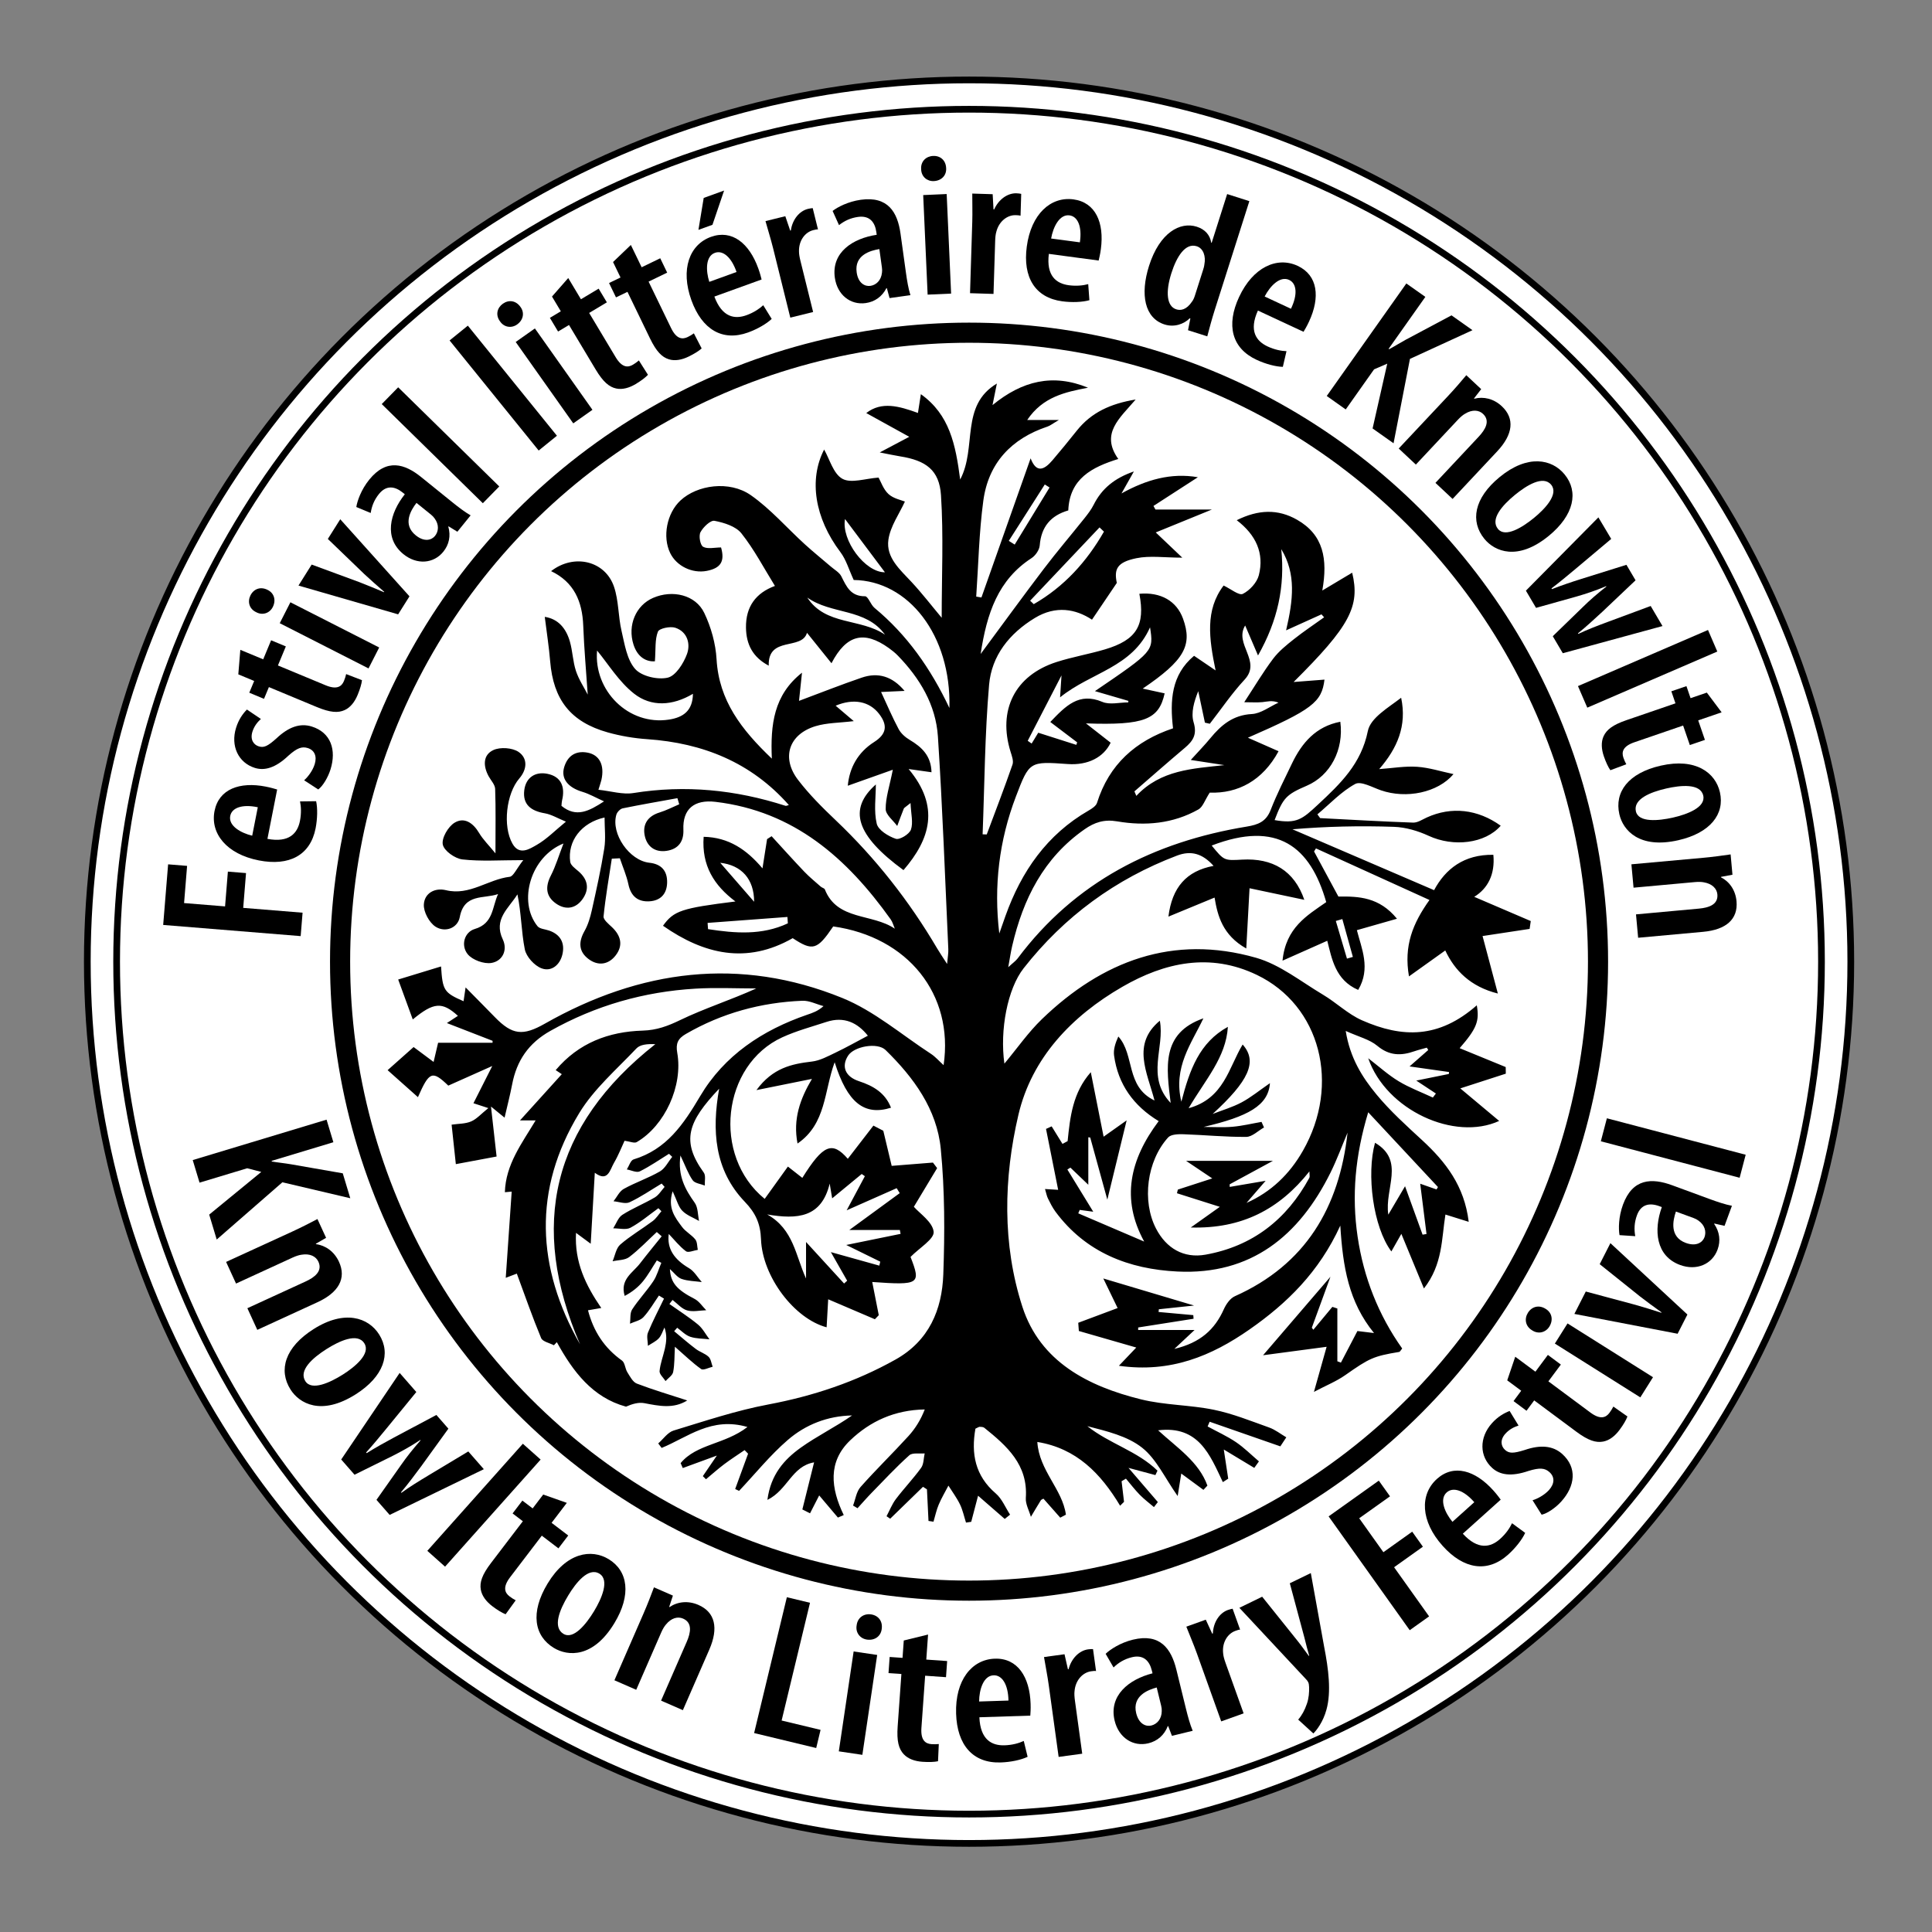 <?xml version="1.0" encoding="utf-8"?>
<!-- Generator: Adobe Illustrator 24.2.1, SVG Export Plug-In . SVG Version: 6.00 Build 0)  -->
<svg version="1.1" id="Layer_1" xmlns="http://www.w3.org/2000/svg" xmlns:xlink="http://www.w3.org/1999/xlink" x="0px" y="0px"
	 viewBox="0 0 576 576" style="enable-background:new 0 0 576 576;" xml:space="preserve">
<rect x="0" y="0" width="576" height="576" fill="#808080" stroke="none"/>
<style type="text/css">
	.st0{fill:#FFFFFF;stroke:#000000;stroke-width:2;stroke-miterlimit:10;}
	.st1{fill:none;stroke:#000000;stroke-width:2;stroke-miterlimit:10;}
	.st2{fill:none;stroke:#000000;stroke-width:6;stroke-miterlimit:10;}
</style>
<circle class="st0" cx="288.91" cy="286.71" r="262.88"/>
<circle class="st1" cx="288.91" cy="286.71" r="254.14"/>
<g>
	<path d="M97.36,333.81l2.03,6.73l-18.41,5.56l0.06,0.19c1.91,0.32,3.83,0.5,5.74,0.83l15.41,2.69l2.24,7.43l-20.24-4.76
		l-19.58,17.07l-2.24-7.43l15.53-12.73l-4.2-1.09l-14.21,4.29l-2.03-6.73L97.36,333.81z"/>
	<path d="M87.05,367.22c3.09-1.42,5.23-2.55,7.59-3.78l2.58,5.6l-3.06,1.77l0.06,0.12c2.83,0.38,5.42,2.18,6.84,5.25
		c2.27,4.94-0.08,9.16-6.43,12.07l-17.92,8.23l-2.96-6.45l17.36-7.97c2.7-1.24,5.12-3.08,3.81-5.91c-0.72-1.57-2.51-2.5-5.03-2.07
		c-0.65,0.08-1.6,0.37-2.61,0.83l-16.91,7.77l-2.96-6.45L87.05,367.22z"/>
	<path d="M106.03,415.71c-10.29,6.51-16.8,2.7-19.42-1.45c-3.65-5.77-1.67-12.6,6.9-18.02c9.2-5.82,16.3-3.48,19.53,1.62
		C116.65,403.58,114.39,410.42,106.03,415.71z M97.4,402.17c-4.28,2.71-8.39,6.4-6.37,9.6c1.88,2.97,7.37,0.44,11.19-1.97
		c3.71-2.35,8.35-6.23,6.4-9.31C106.57,397.24,101.11,399.83,97.4,402.17z"/>
	<path d="M124.12,415.01l-8.85,10.82c-2.07,2.52-4.1,4.99-6.11,7.2l0.17,0.2c2.54-1.6,5.58-3.29,8.16-4.67l12.61-6.71l3.58,4.09
		l-8.14,11.26c-2.08,2.79-3.92,5.28-5.99,7.71l0.13,0.15c2.46-1.79,5.13-3.43,8.04-5.18l11.9-7.15l4.63,5.29l-28.08,13.63
		l-3.93-4.49l7.3-10.35c1.71-2.46,3.55-4.77,5.85-7.4l-0.09-0.1c-2.96,1.97-5.63,3.42-8.25,4.75l-11.35,5.61l-3.97-4.54l17.42-25.81
		L124.12,415.01z"/>
	<path d="M155.88,430.43l5.3,4.72l-28.49,31.93l-5.29-4.72L155.88,430.43z"/>
	<path d="M168.99,448.06l-4.54,5.95l4.96,3.78l-2.92,3.83l-4.96-3.78l-9.45,12.39c-2.25,2.95-1.6,4.61-0.18,5.7
		c0.63,0.48,1.2,0.84,1.85,1.18l-3.01,4.16c-1.03-0.4-2.41-1.22-3.99-2.42c-1.79-1.37-3.09-3.06-3.41-4.93
		c-0.37-2.15,0.35-4.4,3.05-7.94l9.49-12.44l-3.06-2.33l2.92-3.83l3.06,2.33l3.15-4.13L168.99,448.06z"/>
	<path d="M183.16,483.94c-6.31,10.42-13.83,9.91-18.03,7.37c-5.84-3.54-7.12-10.52-1.87-19.2c5.64-9.31,13.04-10.39,18.2-7.27
		C187.25,468.35,188.29,475.48,183.16,483.94z M169.4,475.68c-2.63,4.34-4.65,9.47-1.42,11.43c3.01,1.82,6.79-2.9,9.13-6.76
		c2.27-3.75,4.7-9.3,1.58-11.19C175.4,467.17,171.67,471.92,169.4,475.68z"/>
	<path d="M191.83,481.11c1.36-3.12,2.2-5.38,3.14-7.87l5.65,2.47l-1.11,3.36l0.12,0.05c2.36-1.6,5.5-1.99,8.6-0.63
		c4.98,2.17,6.04,6.88,3.25,13.29l-7.89,18.08l-6.5-2.84l7.64-17.51c1.19-2.72,1.77-5.71-1.09-6.95c-1.58-0.69-3.53-0.19-5.13,1.81
		c-0.43,0.49-0.95,1.34-1.39,2.36l-7.44,17.06l-6.5-2.84L191.83,481.11z"/>
	<path d="M234.59,476.19l6.9,1.66l-8.46,35.1l11.61,2.79l-1.3,5.41l-18.51-4.46L234.59,476.19z"/>
	<path d="M250.08,522.14l4.42-29.78l7.02,1.04l-4.42,29.78L250.08,522.14z M262.87,485.66c-0.26,2.21-2.13,3.5-4.42,3.16
		c-2.03-0.3-3.45-2.08-3.05-4.27c0.28-2.33,2.2-3.55,4.3-3.24C261.86,481.63,263.21,483.33,262.87,485.66z"/>
	<path d="M276.69,487.32l-0.53,7.46l6.22,0.44l-0.34,4.81l-6.22-0.44l-1.11,15.54c-0.26,3.7,1.19,4.73,2.98,4.86
		c0.79,0.06,1.46,0.04,2.2-0.03l-0.23,5.13c-1.08,0.23-2.68,0.3-4.67,0.16c-2.25-0.16-4.26-0.86-5.56-2.26
		c-1.48-1.59-2.12-3.87-1.8-8.31l1.11-15.6l-3.84-0.27l0.34-4.81l3.84,0.27l0.37-5.18L276.69,487.32z"/>
	<path d="M291.99,511.98c0.28,6.73,3.73,8.48,7.5,8.36c2.32-0.07,4.29-0.63,5.73-1.3l1.15,4.73c-1.96,0.93-5.06,1.59-8.04,1.68
		c-8.29,0.27-12.98-5.21-13.28-14.54c-0.32-9.95,4.65-16.17,11.55-16.4c6.76-0.22,10.4,5.42,10.66,13.45
		c0.06,1.73-0.04,2.72-0.09,3.53L291.99,511.98z M300.66,507c-0.09-4.82-1.9-7.61-4.42-7.53c-3.05,0.1-4.31,4.28-4.33,7.81
		L300.66,507z"/>
	<path d="M312.67,502.39c-0.38-2.76-0.99-5.79-1.41-8.36l6.11-0.84l1.02,4.48l0.2-0.03c0.83-3.23,3.19-5.55,5.82-5.91
		c0.66-0.09,1.06-0.08,1.46-0.08l0.9,6.55c-0.41-0.07-0.87-0.01-1.46,0.07c-2.43,0.33-4.67,2.57-4.95,5.92
		c-0.1,0.76-0.03,1.75,0.13,2.91l2.16,15.74l-7.03,0.96L312.67,502.39z"/>
	<path d="M353.58,509.44c0.56,2.28,1.22,4.73,2.01,6.57l-6.19,1.51l-1.12-2.91l-0.13,0.03c-1.05,2.68-3.08,4.44-5.79,5.1
		c-4.51,1.1-8.79-1.61-10.04-6.71c-1.83-7.51,4.22-12.36,11.29-14.15l-0.19-0.78c-0.73-3-2.55-4.85-5.96-4.02
		c-2.25,0.55-3.98,1.61-5.47,3.05l-2.36-4.07c1.33-1.28,4.32-3.28,8.12-4.21c8.12-1.98,11.44,2.68,12.97,8.93L353.58,509.44z
		 M344.86,503.1c-2.69,0.72-7.36,2.56-6.12,7.67c0.81,3.3,2.97,4.05,4.51,3.67c1.68-0.41,3.09-1.9,3.11-4.32
		c0.03-0.45-0.04-1.01-0.17-1.55L344.86,503.1z"/>
	<path d="M356.8,492.85c-0.94-2.62-2.17-5.46-3.11-7.88l5.8-2.08l1.92,4.17l0.19-0.07c0.14-3.34,1.97-6.09,4.47-6.99
		c0.62-0.22,1.02-0.3,1.42-0.38l2.23,6.23c-0.42,0.02-0.85,0.17-1.42,0.38c-2.31,0.83-4.04,3.48-3.62,6.81
		c0.06,0.76,0.33,1.72,0.73,2.82l5.36,14.96l-6.68,2.39L356.8,492.85z"/>
	<path d="M376.3,476.04l10.51,13.11c1.31,1.63,2.33,3.13,3.39,4.54l0.12-0.06c-0.46-1.56-0.97-3.52-1.42-5.36l-4.36-16.24l6.26-3.04
		l3.98,21.99c1.29,6.59,2.16,13.39,0.69,18.71c-1,3.71-2.97,6.19-3.91,7.12l-4.52-4.13c1.04-1.19,1.95-2.81,2.58-4.69
		c0.59-1.66,0.72-3.51,0.67-5c-0.03-0.67-0.08-1.06-0.26-1.45c-0.16-0.33-0.38-0.64-0.67-0.91l-19.86-21.28L376.3,476.04z"/>
	<path d="M396.11,452.09l14.96-10.66l3.34,4.68l-9.18,6.54l7.21,10.12l8.59-6.12l3.19,4.48l-8.59,6.12l10.44,14.65l-5.78,4.12
		L396.11,452.09z"/>
	<path d="M436.12,457.25c4.55,4.97,8.31,4.09,11.12,1.56c1.73-1.55,2.88-3.25,3.55-4.68l3.92,2.88c-0.9,1.97-2.85,4.47-5.07,6.47
		c-6.17,5.54-13.28,4.37-19.52-2.58c-6.65-7.41-6.85-15.37-1.72-19.98c5.03-4.52,11.44-2.55,16.81,3.43
		c1.16,1.29,1.72,2.11,2.21,2.75L436.12,457.25z M439.54,447.86c-3.17-3.63-6.36-4.6-8.23-2.91c-2.27,2.04-0.54,6.05,1.72,8.76
		L439.54,447.86z"/>
	<path d="M456.91,447.28c1.35-0.39,3.5-1.49,4.92-3.07c1.68-1.88,1.73-3.88,0.12-5.32c-1.38-1.24-2.92-1.37-6.25-0.35
		c-5.17,1.78-8.53,1.17-10.78-0.85c-3.87-3.47-3.97-9.09-0.12-13.38c1.77-1.97,3.61-3,5.27-3.65l2.66,4.35
		c-1.39,0.44-2.78,1.16-3.93,2.44c-1.64,1.83-1.33,3.71-0.09,4.82c1.2,1.07,2.42,1.1,5.88,0.02c4.67-1.6,8.39-1.29,11.15,1.18
		c4.56,4.09,3.85,9.6-0.23,14.14c-1.68,1.88-4.14,3.59-5.89,3.98L456.91,447.28z"/>
	<path d="M451.75,404.49l6.01,4.46l3.72-5l3.87,2.88l-3.72,5l12.51,9.29c2.98,2.21,4.63,1.54,5.7,0.1c0.47-0.64,0.82-1.21,1.16-1.87
		l4.2,2.95c-0.38,1.04-1.18,2.42-2.37,4.02c-1.34,1.81-3.02,3.13-4.89,3.47c-2.14,0.39-4.4-0.29-7.98-2.95l-12.56-9.33l-2.29,3.09
		l-3.87-2.88l2.29-3.09l-4.17-3.1L451.75,404.49z"/>
	<path d="M460.8,390.21c1.92,1.13,2.34,3.36,1.11,5.32c-1.1,1.74-3.29,2.32-5.14,1.08c-2.02-1.2-2.36-3.44-1.23-5.24
		C456.71,389.52,458.82,388.96,460.8,390.21z M489.04,416.61l-25.48-16.04l3.78-6.01l25.48,16.04L489.04,416.61z"/>
	<path d="M472.78,385.05l14.83,3.98c2.3,0.65,4.94,1.47,7.69,2.35l0.06-0.12c-2.3-1.62-4.35-3.18-6.45-4.77l-11.98-9.59l3.19-6.27
		l22.96,21.28l-2.92,5.73l-30.78-5.91L472.78,385.05z"/>
	<path d="M509.77,357.5c2.21,0.81,4.61,1.62,6.58,1.99l-2.2,5.98l-3.04-0.69l-0.05,0.12c1.63,2.37,1.97,5.04,1.01,7.65
		c-1.6,4.36-6.24,6.4-11.17,4.59c-7.26-2.67-7.91-10.39-5.45-17.26l-0.75-0.28c-2.9-1.06-5.45-0.59-6.66,2.71
		c-0.8,2.18-0.88,4.2-0.51,6.24l-4.69-0.31c-0.32-1.81-0.32-5.42,1.03-9.09c2.88-7.84,8.6-8,14.64-5.79L509.77,357.5z
		 M499.65,361.21c-0.9,2.64-1.98,7.54,2.95,9.35c3.19,1.17,5.02-0.21,5.57-1.7c0.59-1.62,0.14-3.62-1.85-4.99
		c-0.36-0.27-0.86-0.53-1.38-0.72L499.65,361.21z"/>
	<path d="M477.27,340.26l1.8-6.86l41.38,10.87l-1.8,6.86L477.27,340.26z"/>
</g>
<g>
	<path d="M48.65,275.76l1.47-18.07l5.66,0.46l-0.9,11.09l12.22,0.99l0.84-10.37l5.41,0.44l-0.84,10.37l17.7,1.44l-0.57,6.98
		L48.65,275.76z"/>
	<path d="M79.73,250.1c6.54,1.22,8.98-1.71,9.7-5.37c0.44-2.25,0.34-4.27,0.02-5.8l4.8-0.06c0.46,2.09,0.4,5.21-0.16,8.1
		c-1.58,8.03-7.88,11.32-16.92,9.55c-9.64-1.89-14.52-8.05-13.21-14.73c1.29-6.55,7.51-8.8,15.29-7.27
		c1.68,0.33,2.61,0.65,3.38,0.86L79.73,250.1z M76.86,240.67c-4.66-0.98-7.74,0.15-8.22,2.59c-0.58,2.95,3.17,5.09,6.55,5.89
		L76.86,240.67z"/>
	<path d="M90.67,232.63c1.05-0.91,2.53-2.78,3.15-4.78c0.74-2.37-0.04-4.19-2.07-4.83C90,222.48,88.56,223,86,225.28
		c-3.91,3.72-7.17,4.55-10.02,3.66c-4.89-1.52-7.3-6.52-5.6-11.96c0.78-2.5,2-4.17,3.23-5.44l4.17,2.81
		c-1.07,0.97-2.02,2.18-2.53,3.81c-0.72,2.31,0.33,3.87,1.9,4.36c1.51,0.47,2.62-0.01,5.29-2.4c3.54-3.35,6.99-4.61,10.49-3.52
		c5.77,1.8,7.4,7.03,5.61,12.78c-0.74,2.37-2.24,4.92-3.66,5.99L90.67,232.63z"/>
	<path d="M71.65,193.74l6.82,2.83l2.36-5.68l4.39,1.83l-2.36,5.68l14.2,5.9c3.38,1.41,4.8,0.37,5.48-1.26
		c0.3-0.73,0.5-1.35,0.66-2.07l4.72,1.82c-0.12,1.08-0.55,2.6-1.31,4.42c-0.85,2.05-2.14,3.72-3.85,4.49
		c-1.95,0.89-4.28,0.77-8.34-0.92l-14.25-5.93l-1.46,3.5l-4.39-1.83l1.46-3.5l-4.73-1.97L71.65,193.74z"/>
	<path d="M79.76,175.86c1.99,0.94,2.6,3.09,1.56,5.13c-0.92,1.81-3.02,2.57-4.95,1.52c-2.1-0.99-2.63-3.17-1.68-5.04
		C75.68,175.55,77.7,174.81,79.76,175.86z M109.87,199.28L83.4,185.8l3.18-6.24l26.47,13.48L109.87,199.28z"/>
	<path d="M92.92,168.32l14.22,5.24c2.21,0.85,4.72,1.89,7.34,3l0.07-0.11c-2.11-1.8-3.99-3.52-5.91-5.27l-10.9-10.5l3.7-5.87
		l20.64,22.98l-3.38,5.37l-29.71-8.58L92.92,168.32z"/>
	<path d="M134.8,149.69c1.8,1.46,3.79,2.98,5.51,3.96l-3.95,4.88l-2.62-1.61l-0.08,0.1c0.77,2.73,0.24,5.33-1.49,7.47
		c-2.88,3.56-7.86,3.99-11.89,0.73c-5.93-4.8-4.08-12.22,0.41-17.86l-0.62-0.5c-2.37-1.92-4.9-2.28-7.08,0.41
		c-1.44,1.78-2.16,3.64-2.47,5.67l-4.29-1.78c0.28-1.8,1.43-5.16,3.86-8.16c5.19-6.41,10.58-4.74,15.51-0.74L134.8,149.69z
		 M124.17,149.93c-1.68,2.17-4.25,6.41-0.22,9.67c2.61,2.11,4.75,1.4,5.74,0.18c1.07-1.32,1.29-3.34-0.14-5.25
		c-0.25-0.37-0.64-0.77-1.06-1.11L124.17,149.93z"/>
	<path d="M113.81,120.47l4.9-5l30.14,29.56l-4.9,5L113.81,120.47z"/>
	<path d="M134.04,101.5l5.44-4.41l26.56,32.82l-5.44,4.41L134.04,101.5z"/>
	<path d="M155.15,91.48c1.32,1.76,0.87,3.95-1,5.27c-1.66,1.17-3.87,0.87-5.09-0.96c-1.39-1.86-0.85-4.03,0.86-5.24
		C151.69,89.3,153.81,89.59,155.15,91.48z M170.91,126.22l-17.16-24.26l5.72-4.04l17.16,24.26L170.91,126.22z"/>
	<path d="M169.41,82.89l3.79,6.33l5.28-3.16l2.45,4.08l-5.28,3.16l7.9,13.19c1.88,3.14,3.64,3.15,5.16,2.24
		c0.67-0.4,1.2-0.79,1.76-1.27l2.71,4.28c-0.74,0.8-2,1.76-3.68,2.77c-1.91,1.14-3.93,1.71-5.77,1.32c-2.1-0.45-3.9-1.93-6.16-5.7
		l-7.93-13.24l-3.26,1.95l-2.44-4.08l3.26-1.95l-2.63-4.4L169.41,82.89z"/>
	<path d="M188.08,73.03l3.22,6.65l5.54-2.68l2.07,4.28l-5.54,2.68l6.7,13.84c1.59,3.29,3.35,3.46,4.94,2.69
		c0.71-0.34,1.27-0.68,1.86-1.11l2.32,4.5c-0.81,0.73-2.14,1.58-3.91,2.44c-2,0.97-4.07,1.36-5.86,0.8
		c-2.05-0.63-3.71-2.27-5.63-6.22l-6.72-13.89l-3.42,1.65l-2.07-4.28l3.42-1.65l-2.23-4.61L188.08,73.03z"/>
	<path d="M212.98,88.42c2.32,6.23,6.09,6.82,9.59,5.55c2.15-0.78,3.83-1.91,4.98-2.97l2.52,4.08c-1.55,1.47-4.26,3.03-7.03,4.04
		c-7.69,2.78-13.76-0.92-16.9-9.59c-3.34-9.24-0.58-16.6,5.82-18.91c6.28-2.27,11.41,1.91,14.1,9.37c0.58,1.61,0.79,2.57,1,3.34
		L212.98,88.42z M215.88,56.81l-3.47,10.21l-4.18,1.51l1.57-9.52L215.88,56.81z M219.59,81.09c-1.56-4.5-4.11-6.56-6.45-5.71
		c-2.83,1.02-2.73,5.34-1.67,8.65L219.59,81.09z"/>
	<path d="M230.48,73.97c-0.66-2.66-1.58-5.58-2.26-8.05l5.91-1.46l1.46,4.29l0.19-0.05c0.47-3.26,2.54-5.79,5.09-6.42
		c0.64-0.16,1.03-0.19,1.43-0.23l1.57,6.34c-0.41-0.02-0.86,0.09-1.43,0.23c-2.35,0.58-4.31,3.02-4.23,6.33
		c-0.01,0.76,0.16,1.72,0.44,2.85l3.77,15.22l-6.8,1.68L230.48,73.97z"/>
	<path d="M270.1,81.35c0.32,2.3,0.73,4.76,1.33,6.65l-6.22,0.87l-0.81-2.97l-0.13,0.02c-1.3,2.52-3.46,4.06-6.19,4.44
		c-4.54,0.63-8.47-2.45-9.19-7.59c-1.05-7.55,5.37-11.71,12.49-12.77l-0.11-0.79c-0.42-3.02-2.02-5.01-5.46-4.54
		c-2.27,0.32-4.06,1.18-5.67,2.45l-1.91-4.23c1.43-1.12,4.57-2.79,8.39-3.33c8.17-1.14,10.97,3.77,11.85,10.05L270.1,81.35z
		 M262.17,74.26c-2.71,0.44-7.48,1.79-6.77,6.92c0.46,3.32,2.51,4.27,4.07,4.05c1.69-0.23,3.22-1.56,3.48-3.94
		c0.07-0.44,0.06-0.99-0.02-1.54L262.17,74.26z"/>
	<path d="M282.08,50.1c0.16,2.19-1.4,3.79-3.69,3.89c-2.03,0.09-3.73-1.36-3.76-3.56c-0.17-2.31,1.47-3.85,3.56-3.94
		C280.35,46.39,281.98,47.79,282.08,50.1z M276.56,87.84l-1.32-29.68l7-0.31l1.32,29.68L276.56,87.84z"/>
	<path d="M289.87,66.07c0.09-2.74-0.02-5.8,0-8.36l6.08,0.19l0.25,4.52l0.2,0.01c1.34-3.01,4.01-4.88,6.63-4.8
		c0.65,0.02,1.04,0.09,1.43,0.17l-0.2,6.52c-0.39-0.13-0.85-0.15-1.44-0.17c-2.42-0.08-4.96,1.74-5.78,4.95
		c-0.22,0.73-0.32,1.7-0.35,2.86l-0.49,15.67l-7-0.22L289.87,66.07z"/>
	<path d="M312.7,75.69c-0.82,6.6,2.25,8.85,5.95,9.35c2.27,0.3,4.28,0.08,5.79-0.33l0.35,4.79c-2.06,0.59-5.18,0.72-8.1,0.33
		c-8.11-1.08-11.79-7.18-10.57-16.31c1.3-9.73,7.15-14.98,13.9-14.08c6.62,0.88,9.24,6.96,8.19,14.82
		c-0.23,1.69-0.49,2.64-0.66,3.42L312.7,75.69z M321.95,72.25c0.69-4.71-0.62-7.71-3.09-8.04c-2.98-0.4-4.89,3.47-5.48,6.9
		L321.95,72.25z"/>
	<path d="M372.48,59.97l-10.36,32.56c-0.74,2.33-1.63,5.56-2.19,7.75l-5.74-1.83l0.7-3.49l-0.19-0.06c-1.71,1.7-4.59,2.77-7.52,1.83
		c-5.92-1.88-7.32-8.93-4.61-17.47c3.16-9.94,9.29-13.24,14.22-11.67c2.49,0.79,3.95,2.47,4.32,4.77l0.13,0.04l4.62-14.54
		L372.48,59.97z M358.64,80.6c0.17-0.52,0.37-1.16,0.43-1.78c0.47-2.35-0.27-4.76-2.27-5.4c-3.37-1.07-5.96,2.97-7.57,8.03
		c-1.81,5.7-1.36,9.88,1.45,10.77c1.25,0.4,3.01,0.25,4.73-2.34c0.35-0.46,0.62-1.08,0.84-1.78L358.64,80.6z"/>
	<path d="M375.03,92.59c-2.75,6.06-0.49,9.12,2.89,10.7c2.08,0.97,4.06,1.35,5.63,1.41l-1.09,4.67c-2.14-0.05-5.16-0.85-7.83-2.1
		c-7.42-3.45-9.11-10.36-5.22-18.71c4.14-8.9,11.3-12.17,17.47-9.3c6.05,2.82,6.74,9.4,3.4,16.59c-0.72,1.55-1.25,2.38-1.65,3.07
		L375.03,92.59z M384.88,92.05c2.07-4.29,1.71-7.55-0.55-8.6c-2.73-1.27-5.7,1.86-7.29,4.95L384.88,92.05z"/>
	<path d="M419.28,84.51l5.67,4l-10.95,15.49l0.16,0.11c1.68-0.9,3.29-1.93,4.97-2.84l13.62-7.25l6.25,4.42l-18.64,8.56l-4.89,25.16
		l-6.25-4.42l4.37-19.32l-3.93,1.7l-8.45,11.95l-5.66-4.01L419.28,84.51z"/>
	<path d="M431.64,118.14c2.29-2.45,3.83-4.27,5.52-6.28l4.44,4.16l-2.14,2.76l0.09,0.09c2.73-0.71,5.77-0.03,8.2,2.25
		c3.92,3.67,3.34,8.4-1.37,13.43l-13.31,14.2l-5.11-4.79l12.89-13.76c2-2.14,3.53-4.72,1.28-6.82c-1.24-1.16-3.22-1.35-5.37-0.01
		c-0.56,0.31-1.32,0.93-2.08,1.74l-12.56,13.4l-5.11-4.79L431.64,118.14z"/>
	<path d="M461.76,159.75c-9.3,7.61-16.13,4.66-19.2,0.92c-4.27-5.22-3.16-12.13,4.58-18.47c8.31-6.8,15.55-5.37,19.32-0.76
		C470.7,146.59,469.31,153.56,461.76,159.75z M451.68,147.53c-3.87,3.17-7.44,7.28-5.08,10.17c2.2,2.68,7.27-0.46,10.72-3.28
		c3.35-2.74,7.43-7.1,5.15-9.89C460.06,141.59,455.03,144.79,451.68,147.53z"/>
	<path d="M480.36,160.67l-10.56,8.88c-2.47,2.06-4.88,4.09-7.24,5.86l0.13,0.23c2.76-1.09,6.01-2.18,8.76-3.04l13.45-4.21l2.72,4.62
		l-9.95,9.43c-2.53,2.32-4.77,4.41-7.22,6.38l0.1,0.17c2.71-1.29,5.6-2.39,8.74-3.56l12.84-4.76l3.52,5.98l-29.72,8.1l-2.99-5.07
		l8.96-8.7c2.11-2.08,4.31-3.98,7.02-6.11l-0.07-0.11c-3.23,1.37-6.08,2.29-8.87,3.1l-12.03,3.37l-3.02-5.13l21.61-21.85
		L480.36,160.67z"/>
	<path d="M509.22,187.82l2.77,6.43l-38.76,16.73l-2.78-6.43L509.22,187.82z"/>
	<path d="M513.28,212.37l-6.98,2.4l2,5.82l-4.5,1.54l-2-5.82l-14.54,4.99c-3.46,1.19-3.84,2.91-3.27,4.58
		c0.25,0.74,0.53,1.34,0.87,1.98l-4.75,1.77c-0.63-0.89-1.31-2.32-1.95-4.17c-0.72-2.11-0.86-4.2-0.09-5.92
		c0.88-1.96,2.7-3.42,6.85-4.84l14.6-5.01l-1.23-3.59l4.5-1.54l1.23,3.59l4.85-1.66L513.28,212.37z"/>
	<path d="M500.38,250.5c-11.72,2.67-16.52-3.02-17.59-7.74c-1.5-6.57,2.59-12.27,12.34-14.49c10.47-2.38,16.32,2.13,17.64,7.93
		C514.25,242.71,509.9,248.33,500.38,250.5z M496.8,235.07c-4.88,1.11-9.91,3.2-9.08,6.83c0.77,3.38,6.71,2.83,11.06,1.85
		c4.22-0.96,9.82-3.04,9.02-6.55C506.96,233.49,501.03,234.11,496.8,235.07z"/>
	<path d="M507.66,255.75c3.34-0.31,5.7-0.65,8.3-1.02l0.55,6.06l-3.43,0.64l0.01,0.13c2.51,1.28,4.33,3.81,4.63,7.13
		c0.49,5.34-3.08,8.5-9.95,9.12l-19.38,1.77l-0.64-6.97l18.77-1.72c2.92-0.27,5.77-1.18,5.49-4.25c-0.15-1.69-1.51-3.15-4-3.58
		c-0.62-0.14-1.61-0.18-2.7-0.08l-18.29,1.67l-0.64-6.97L507.66,255.75z"/>
</g>
<path d="M290.81,425.94c-1.31,7.43-0.12,14.01,6.06,19.31c1.86,1.59,2.87,4.18,4.27,6.32c-0.53,0.43-1.06,0.85-1.59,1.28
	c-2.47-2.15-4.93-4.29-7.95-6.92c-0.79,3-1.41,5.39-2.04,7.78c-0.52,0.08-1.04,0.15-1.56,0.23c-0.58-1.81-0.97-3.72-1.79-5.42
	c-0.95-1.96-2.28-3.74-3.45-5.6c-0.98,1.88-2.07,3.71-2.89,5.65c-0.69,1.63-1.05,3.39-1.56,5.1c-0.5-0.07-0.99-0.15-1.49-0.22
	c-0.15-3.14-0.31-6.28-0.46-9.42c-0.39-0.25-0.78-0.51-1.18-0.76c-3.26,3.17-6.52,6.34-9.78,9.51c-0.36-0.25-0.73-0.49-1.09-0.74
	c0.91-1.71,1.63-3.58,2.78-5.11c2.41-3.18,5.19-6.08,7.52-9.3c0.81-1.11,0.74-2.86,1.07-4.32c-1.56,0.15-3.64-0.28-4.58,0.56
	c-3.95,3.54-7.57,7.44-11.28,11.24c-1.43,1.47-2.77,3.02-4.16,4.54c-0.44-0.26-0.89-0.53-1.33-0.79c0.71-1.86,0.98-4.11,2.21-5.51
	c4.6-5.2,9.61-10.05,14.29-15.19c2.05-2.25,3.68-4.87,4.87-7.95c-8.99,0.15-16.28,3.52-22.22,9.2c-6.71,6.41-5.82,14.28-1.93,22.28
	c-0.58,0.25-1.16,0.5-1.74,0.75c-1.6-1.89-3.2-3.79-5.58-6.6c-0.91,1.77-1.82,3.55-2.73,5.33c-0.76-0.38-1.53-0.77-2.29-1.15
	c1.11-4.46,2.22-8.93,3.5-14.04c-6.67,1.14-7.85,8.21-13.92,11.19c0.98-7.56,5.03-12.04,9.9-15.54c4.87-3.49,10.34-6.14,15.34-9.63
	c-7.28,0.14-13.84,2.7-19.18,7.32c-5.27,4.55-9.7,10.07-14.5,15.16c-0.39-0.18-0.78-0.37-1.17-0.55c1.28-3.51,2.57-7.02,3.85-10.53
	c-0.35-0.36-0.69-0.72-1.04-1.07c-2.02,1.39-4.09,2.71-6.05,4.18c-1.88,1.42-3.65,3-5.46,4.51c-0.31-0.31-0.63-0.62-0.94-0.93
	c1.16-1.71,2.33-3.41,4.18-6.13c-4.15,1.52-7.16,2.62-10.16,3.72c-0.21-0.49-0.43-0.98-0.64-1.47c4.75-5.75,13.15-5.54,19.92-10.77
	c-10.76-3.14-17.83,3.07-25.58,6.24c-0.34-0.45-0.68-0.89-1.02-1.34c1.52-1.32,2.83-3.31,4.58-3.84c9.34-2.84,18.66-5.97,28.22-7.77
	c13.42-2.53,26.05-6.73,37.95-13.4c9.98-5.59,13.86-14.82,14.24-25.37c0.45-12.46,0.45-25.03-0.75-37.41
	c-1.15-11.85-8.07-21.3-16.46-29.5c-2.41-2.35-9.38-1.12-11.18,1.69c-2.06,3.2-0.87,6.26,3.27,7.61c4.26,1.4,7.79,3.46,9.53,7.9
	c-7.95,2.49-13.01-1.47-16.8-13.56c-3.18,8.63-2.5,18.36-11.07,24.24c-1.41-7.29,0.78-13.32,4.3-19.27
	c-5.32,1.07-10.24,2.07-16.55,3.34c4.85-6.61,10.48-7.8,16.53-8.51c2.42-0.28,4.77-1.58,7.04-2.66c3.25-1.55,6.39-3.33,9.65-5.05
	c-3.06-3.85-7.06-5.84-12.34-4.11c-4.42,1.45-8.96,2.66-13.17,4.59c-18,8.24-21.04,35.32-5.25,48.17c2.24-3.12,4.49-6.25,6.92-9.63
	c1.78,1.4,3.04,2.39,4.3,3.37c6.2-9.92,8.9-11.04,13.56-5.69c2.53-3.28,5.08-6.59,7.63-9.89c0.98,0.51,1.96,1.02,2.95,1.53
	c0.84,3.5,1.67,7,2.5,10.47c3.68-0.29,7.99-0.64,12.3-0.98c0.42,0.55,0.83,1.1,1.25,1.65c-2.26,3.76-4.53,7.52-6.94,11.53
	c1.73,1.99,5.61,4.54,5.9,7.45c0.22,2.16-4.23,4.79-6.89,7.5c3.16,8.11,2.67,8.48-11.42,7.47c0.65,3.31,1.3,6.6,1.95,9.9
	c-0.39,0.4-0.78,0.81-1.16,1.21c-4.56-1.95-9.13-3.9-13.92-5.95c-0.13,2.35-0.3,5.32-0.47,8.35c-9.59-2.53-19.15-15.06-19.56-26.25
	c-0.17-4.65-1.6-7.8-4.82-11.16c-9.12-9.51-9.86-21.32-7.66-33.72c-9.4,9.91-11.36,15.62-4.58,25.01c0.65,0.9,0.23,2.56,0.31,3.86
	c-1.24-0.5-2.97-0.66-3.62-1.58c-1.37-1.95-2.18-4.3-3.65-7.39c-0.84,6.13,1.43,10.13,4.27,14.12c0.99,1.4,0.89,3.58,1.28,5.4
	c-1.7-0.98-3.69-1.68-5-3.04c-1.18-1.21-1.62-3.15-2.87-5.8c-1.59,4.99,0.74,7.84,2.79,10.61c1.06,1.44,2.83,2.34,3.96,3.74
	c0.61,0.75,0.53,2.06,0.75,3.11c-1.2,0.18-2.85,0.93-3.53,0.42c-1.94-1.46-3.48-3.44-5.13-5.16c-0.57,4.32,1.51,7.54,6.07,10.22
	c1.53,0.9,2.53,2.72,3.77,4.12c-2.02-0.28-4.14-0.28-6.03-0.94c-1.27-0.44-2.21-1.83-3.47-2.94c0.21,4.14,2.15,6.22,7.35,8.9
	c1.38,0.71,2.33,2.23,3.48,3.38c-1.92,0.06-3.98,0.55-5.73,0.04c-1.6-0.47-2.89-2.03-4.31-3.11c-0.31,0.4-0.63,0.81-0.94,1.21
	c2.86,2.03,5.84,3.91,8.54,6.14c1.39,1.15,2.28,2.91,3.4,4.39c-1.92-0.22-3.94-0.16-5.73-0.76c-1.44-0.48-2.61-1.76-3.89-2.69
	c-0.3,0.35-0.6,0.69-0.9,1.04c2.14,1.77,4.23,3.61,6.45,5.28c1.18,0.9,2.75,1.34,3.81,2.34c0.71,0.67,0.83,1.96,1.22,2.97
	c-1.17,0.26-2.79,1.15-3.44,0.68c-2.63-1.87-4.95-4.15-7.82-6.65c-0.15,2.74-0.07,5.19-0.52,7.54c-0.19,1.01-1.48,1.81-2.27,2.7
	c-0.63-1-1.86-2.05-1.78-2.98c0.21-2.27,1.09-4.47,1.59-6.72c0.43-1.96,0.69-3.96-0.13-6.27c-0.54,1.09-0.89,2.35-1.68,3.21
	c-0.87,0.95-2.15,1.51-3.25,2.25c-0.02-1.33-0.46-2.82,0.01-3.95c1.41-3.45,3.16-6.75,4.78-10.12c-0.5-0.31-1.01-0.61-1.51-0.92
	c-1.51,2.16-2.83,4.5-4.6,6.42c-0.94,1.03-2.66,1.34-4.03,1.97c0.19-1.44-0.06-3.15,0.65-4.25c1.89-2.92,4.34-5.48,6.28-8.38
	c1.1-1.64,1.62-3.66,2.41-5.51c-0.44-0.24-0.89-0.49-1.33-0.73c-1.37,2.09-2.57,4.32-4.14,6.24c-1.44,1.76-3.27,3.21-5.45,4.35
	c-1.47-4.94,2.41-6.87,4.56-9.67c2.1-2.74,4.31-5.4,6.47-8.1c-0.49-0.43-0.97-0.85-1.46-1.28c-2.72,2.52-5.29,5.24-8.23,7.47
	c-1.25,0.95-3.28,0.87-4.95,1.25c0.73-1.69,1.03-3.88,2.29-4.98c3-2.6,6.49-4.63,9.69-7.02c1.02-0.76,1.73-1.94,2.58-2.92
	c-0.3-0.3-0.6-0.6-0.9-0.9c-2.76,1.98-5.37,4.23-8.33,5.82c-1.35,0.73-3.4,0.16-5.14,0.18c0.89-1.38,1.47-3.23,2.73-4.03
	c3.07-1.96,6.51-3.33,9.66-5.18c1.18-0.7,1.97-2.07,2.93-3.14c-0.29-0.33-0.58-0.67-0.88-1c-3.18,1.9-6.24,4.03-9.58,5.58
	c-1.27,0.59-3.16-0.16-4.77-0.3c1-1.26,1.76-2.97,3.06-3.69c3.48-1.93,7.32-3.21,10.76-5.2c1.55-0.9,2.47-2.86,3.68-4.35
	c-0.32-0.3-0.64-0.61-0.96-0.91c-2.89,1.78-5.68,3.75-8.72,5.24c-0.96,0.47-2.55-0.35-3.85-0.58c0.66-1.03,1.12-2.72,2.02-2.99
	c9.83-2.98,14.86-10.45,19.83-18.84c7.2-12.18,18.61-19.72,31.94-24.3c1.55-0.53,3.11-1.02,4.85-2.56c-2.11-0.56-4.24-1.69-6.32-1.6
	c-12.34,0.51-23.96,3.67-34.72,9.9c-2.39,1.38-3.06,2.85-2.57,5.62c1.75,9.84-3.7,21.73-12.08,26.62c-0.72,0.42-2.04-0.19-3.63-0.4
	c-0.77,1.64-1.77,4.22-3.15,6.59c-1.21,2.07-1.81,5.88-5.72,2.95c-0.38,6.66-0.77,13.28-1.22,21.16c-2.23-1.65-3.14-2.31-4.38-3.24
	c-0.49,8.76,2.91,15.66,7.53,22.4c-1.41,0.24-2.49,0.43-3.96,0.68c1.66,6.35,4.91,11.26,10.13,14.99c0.9,0.64,0.92,2.4,1.6,3.48
	c0.79,1.26,1.63,2.93,2.84,3.39c4.85,1.86,9.85,3.33,15.02,5.02c-4.14,2.58-8.42,1.64-12.8,0.81c-1.74-0.33-3.64,0.25-5.46,1.04
	c-9.96-2.71-15.8-10.44-20.62-19.23c-0.29,0.31-0.59,0.62-0.88,0.93c-1.31-0.7-3.36-1.09-3.8-2.14c-2.58-6.19-4.77-12.53-7.25-19.22
	c0.26-0.1-0.79,0.3-3.3,1.25c0.62-8.97,1.19-17.26,1.77-25.7c0.03,0-0.84,0.07-2.03,0.18c0.24-8.28,5.06-14.55,9.17-21.41
	c-1.19,0-2.06,0-4.66,0c4.65-5.14,8.44-9.34,12.46-13.78c-0.25-0.17-0.9-0.6-1.82-1.21c6.82-8.11,15.8-11.48,25.96-11.78
	c4.14-0.12,7.47-1.36,11.15-3.14c7.23-3.49,14.97-5.94,22.69-9.43c-6.04,0-12.11-0.3-18.13,0.06c-15.34,0.91-29.75,5.01-43.24,12.58
	c-6.53,3.66-10.07,8.89-11.42,16c-0.61,3.18-1.43,6.32-2.25,9.88c-1.26-1.03-1.95-1.6-4.05-3.31c0.66,5.86,1.16,10.32,1.67,14.9
	c-3.7,0.69-7.81,1.46-12.15,2.27c-0.39-3.67-0.81-7.55-1.26-11.77c2.06-0.3,4.12-0.23,5.83-0.97c1.66-0.71,2.97-2.25,5.12-3.97
	c-2-0.65-2.95-0.96-4.44-1.45c1.92-3.8,3.7-7.32,5.61-11.1c-4.46,1.99-8.84,3.95-13.11,5.85c-4.78-4.61-5.68-4.23-9.05,3.44
	c-3.08-2.74-6.19-5.51-9.04-8.05c2.41-2.14,5.04-4.49,7.75-6.89c1.47,1.09,3.41,2.54,5.96,4.44c0.59-2.52,0.91-3.86,1.34-5.71
	c5.49,0,10.86,0,16.24,0c0-0.2,0-0.4,0-0.59c-4.21-1.64-8.42-3.27-13.62-5.29c1.71-1.12,2.47-1.61,3.29-2.15
	c-4.7-4.27-7.22-4.09-13.46,1.07c-1.47-4.01-2.91-7.96-4.35-11.9c4.17-1.27,8.48-2.59,12.78-3.9c0.47,7.17,0.87,7.81,6.71,10.37
	c0.18-1.24,0.35-2.37,0.61-4.12c3.14,3.19,5.93,5.99,8.69,8.83c5.25,5.41,8.4,5.69,14.95,1.97c28.37-16.1,58.1-20.07,88.66-7.65
	c9.5,3.86,17.7,10.97,26.44,16.66c1.32,0.86,2.39,2.12,3.77,3.37c3.09-21.16-10.69-38.22-32.91-41.36c-4.77,7.04-6.1,7.44-12.08,3.5
	c-13.71,7.83-26.43,4.85-38.67-3.7c3.21-4.47,5.51-5.24,21.59-7.24c-6.4-4.81-10.1-10.72-9.47-19.28c7.42,0.14,12.82,3.8,17.54,9.41
	c0.52-3.3,0.94-6.01,1.37-8.72c0.45-0.29,0.9-0.58,1.35-0.87c3.24,3.53,6.44,7.11,9.75,10.58c1.53,1.6,3.26,3,4.92,4.47
	c0.37,0.33,1.07,0.45,1.21,0.83c3.69,9.34,14.09,7.09,20.85,11.69c-0.4-0.93-0.65-1.97-1.23-2.78c-13-18.22-28.8-32.24-52.2-35.03
	c-6.35-0.76-9.86,2.1-9.6,8.3c0.15,3.51-1.5,5.79-5.02,6.31c-3.57,0.52-5.93-1.42-6.54-4.71c-0.61-3.3,1.02-5.68,4.45-6.73
	c2.02-0.62,3.92-1.62,5.87-2.45c-0.18-0.61-0.36-1.21-0.54-1.82c-5.44,0.99-10.89,1.92-16.3,3.03c-0.75,0.15-1.67,1.11-1.9,1.88
	c-1.68,5.7,3.89,13.7,9.83,14.34c3.54,0.38,5.4,2.37,5.3,5.97c-0.09,3.36-1.99,5.33-5.25,5.53c-3.43,0.21-5.54-1.48-6.29-5.05
	c-0.56-2.65-1.68-5.19-2.55-7.78c-0.8,0.04-1.6,0.08-2.4,0.12c-0.87,5.73-1.88,11.45-2.46,17.21c-0.1,0.98,1.51,2.26,2.52,3.22
	c2.7,2.56,3.37,5.48,1.07,8.43c-2.13,2.74-5.18,3.19-8,1.11c-3.02-2.22-3.13-5.11-1.27-8.39c1.07-1.89,1.71-4.09,2.19-6.23
	c1.36-6.11,2.73-12.24,3.71-18.42c0.47-2.97,0.08-6.08,0.08-9.21c-6.9,1.53-11.1,7.01-10.24,13.23c0.14,1.01,1.46,1.96,2.39,2.75
	c2.89,2.45,3.42,5.35,1.28,8.36c-2.05,2.88-5.05,3.32-7.9,1.32c-3.04-2.13-3.27-4.97-1.55-8.33c1.47-2.86,2.39-6.01,3.77-9.58
	c-9.79,3.92-13.67,17.26-7.75,24.65c0.67,0.84,2.31,0.9,3.5,1.32c3.4,1.19,4.7,3.73,3.94,7.06c-0.72,3.17-3.28,5.3-6.23,4.19
	c-2.13-0.8-4.55-3.46-4.99-5.66c-1.06-5.32-1.03-10.86-2.2-16.39c-2.62,4.19-7.21,7.41-4.37,13.41c1.52,3.21-0.07,6.47-3.36,7.03
	c-2.23,0.38-5.69-0.87-7.1-2.61c-2.12-2.62-1-6.59,2.12-7.51c5.59-1.65,5.14-6.52,6.94-10.41c-4.29,1.5-10.08-0.26-11.42,6.87
	c-0.62,3.3-4.38,4.69-7.23,2.85c-1.88-1.22-3.6-4.41-3.48-6.61c0.18-3.35,3.22-5.09,6.63-4.26c7,1.7,12.51-3.24,18.96-4
	c1.12-0.13,1.99-2.35,4.05-4.97c-6.95,0-12.61,0.42-18.14-0.21c-2.21-0.25-5.47-2.56-5.85-4.43c-0.4-1.93,1.58-5.34,3.5-6.51
	c2.92-1.78,5.55,0.06,7.33,3.06c1.17,1.97,2.88,3.63,4.87,6.07c0-7.39,0.12-13.32-0.09-19.22c-0.05-1.28-1.26-2.52-1.95-3.78
	c-1.64-3.01-1.73-6.33,1.41-7.79c2.05-0.96,5.67-0.71,7.52,0.55c2.75,1.89,2.58,5.17,0.23,7.9c-3.89,4.5-5.03,14.22-2.04,19.47
	c2.04,3.59,5.1,1.56,7.22,0.35c2.96-1.69,5.42-4.24,8.71-6.93c-2.49-1.02-4.32-2.15-6.29-2.49c-4.03-0.69-6.67-2.52-6.13-6.88
	c0.47-3.79,3.26-5.59,6.82-4.91c4.22,0.81,5.43,3.94,4.44,7.99c-0.11,0.47-0.11,0.96-0.17,1.58c4.4,3.61,8.23,1.57,12.69-1.34
	c-2.44-1.09-4.35-2.21-6.41-2.83c-4.36-1.29-6.53-3.96-5.45-7.44c1.03-3.31,3.39-4.9,6.89-4.27c3.64,0.66,5.17,3.74,4.19,8.14
	c-0.14,0.61-0.36,1.21-0.89,2.94c3.77,0.4,7.22,1.49,10.41,0.98c15.48-2.49,30.53-0.98,45.35,3.8c0.26,0.08,0.62-0.14,1.01-0.23
	c-11.25-12.72-25.62-18.48-42.22-19.63c-3.95-0.27-7.95-0.95-11.77-2.02c-11.07-3.11-16.23-9.75-17.17-21.2
	c-0.35-4.26-1.02-8.5-1.61-13.25c4.03,0.62,6.36,3.44,7.49,7.37c0.82,2.86,0.88,5.96,1.81,8.77c0.85,2.56,2.41,4.89,3.51,7.04
	c-0.47-6.92-1.08-13.74-1.34-20.58c-0.28-7.18-2.72-12.95-9.58-16.23c6.78-5.28,16.1-3.13,18.75,4.64
	c1.42,4.16,1.24,8.85,2.25,13.18c0.92,3.94,1.58,8.53,4.05,11.34c1.92,2.18,6.72,3.3,9.72,2.6c2.39-0.55,4.73-4.27,5.75-7.07
	c1.09-3,0.12-6.62-3.49-7.81c-1.52-0.5-4.79,0.19-5.18,1.16c-0.93,2.34-0.63,5.18-0.9,8.84c-2.56,0.2-5.19-1.22-6.39-5
	c-1.83-5.76,0.72-11.68,5.84-13.9c5.78-2.51,12.68-0.92,15.26,4.48c2.03,4.24,3.4,9.13,3.67,13.82
	c0.72,12.31,7.39,20.96,16.48,29.62c-0.44-10.13,0.55-18.96,8.99-25.62c-0.33,3.13-0.61,5.74-0.89,8.4
	c6.48-2.42,12.53-4.82,18.68-6.92c4.9-1.68,9.15-0.41,12.79,3.95c-2.62,0.12-4.93,0.23-7,0.32c1.79,3.85,3.35,7.54,5.23,11.06
	c0.7,1.31,2.02,2.47,3.33,3.24c3.61,2.15,6.36,4.75,6.47,9.63c-2-0.28-3.84-0.54-6.82-0.96c9.38,11.22,6.46,20.88-1.53,30.14
	c-14.19-10.38-16.58-18.17-8.24-25.54c0,3.77-0.63,7.91,0.26,11.69c0.45,1.92,3.45,3.76,5.68,4.51c1.15,0.39,4.05-1.38,4.52-2.74
	c0.72-2.07,0.02-4.63-0.12-7.92c-1.56,1.27-1.91,1.41-2,1.65c-0.69,1.72-1.32,3.46-1.97,5.19c-1.22-1.68-3.43-3.35-3.44-5.04
	c-0.03-3.39,1.15-6.79,2.13-11.73c-4.88,1.73-9.13,3.24-13.43,4.77c0.49-5.26,2.91-9.88,7.87-13.04c3.64-2.32,4.13-4.9,1.49-8.35
	c-2.9-3.8-7.66-4.72-12.98-2.47c1.67,1.42,3.32,2.82,5.41,4.6c-4.35,0.53-8.03,0.48-11.4,1.5c-7.94,2.4-10.28,9.4-5.23,16
	c3.32,4.34,7.25,8.26,11.23,12.04c11.92,11.33,21.95,24.11,30.28,38.26c0.75,1.27,1.59,2.49,2.94,4.6c0.18-2.09,0.42-3.28,0.36-4.46
	c-0.97-21.12-1.72-42.26-3.1-63.36c-0.62-9.45-5.4-17.38-11.97-24.14c-0.81-0.83-1.74-1.56-2.68-2.24
	c-7.36-5.26-12.62-4.01-17.08,4.54c-2.49-3.1-4.82-5.99-7.3-9.07c-1.56,5.33-11.67,0.85-11.41,9.79c-4.74-2.5-6.71-6.31-6.78-11.33
	c-0.09-6.3,2.98-10.36,8.63-12.44c-3.29-5.3-6.17-10.86-9.99-15.67c-1.67-2.11-5.17-3.19-8.02-3.74c-1.19-0.23-3.38,1.87-4.19,3.4
	c-0.57,1.09-0.08,3.86,0.79,4.34c1.36,0.75,3.44,0.2,5.35,0.2c1.16,4.09-0.02,6.17-4.28,6.99c-4.33,0.83-9-1.44-10.88-5.31
	c-2.37-4.87-1.01-11.89,3.04-15.67c5-4.67,14.6-6.04,20.97-1.61c5.9,4.12,10.74,9.75,16.11,14.64c2.52,2.3,5.19,4.44,7.77,6.66
	c1.09,0.94,2.54,1.73,3.14,2.93c1.53,3.05,2.76,5.95,7.05,5.92c0.93-0.01,1.67,2.51,2.83,3.47c9.65,7.99,16.7,17.96,22.33,29.84
	c0.58-21.75-12.27-37.97-28.53-38.16c-1.45-3.12-2.26-6.05-3.96-8.3c-7.67-10.16-9.48-21.62-4.86-30.59
	c1.63,2.83,2.74,7.22,5.45,8.72c2.61,1.44,6.87-0.1,10.78-0.36c0.68,1.18,1.42,3.5,2.97,4.92c1.48,1.35,3.81,1.78,4.88,2.23
	c-1.65,3.63-4.35,7.36-4.92,11.38c-0.76,5.35,3.53,8.96,6.95,12.65c3.1,3.34,5.89,6.97,8.94,10.61c0-12.44,0.57-24.53-0.21-36.54
	c-0.49-7.51-4.53-10.36-12.13-11.57c-1.75-0.28-3.48-0.67-6.13-1.18c2.85-1.51,4.95-2.62,8.8-4.66c-5.02-2.77-8.83-4.88-12.82-7.08
	c4.55-3.54,9.72-2.1,15.41-0.03c0.28-1.79,0.51-3.3,0.87-5.6c8.58,6.12,10.36,15.04,11.72,25.45c5.07-9.58-0.1-22.01,10.94-28.62
	c-0.48,2.39-0.89,4.41-1.3,6.43c8.85-7.26,18.02-9.48,28.47-5.19c-6.78,1.31-13.45,2.68-18.13,9.63c3.21,0,5.6,0,9.45,0
	c-1.94,1.13-2.6,1.69-3.37,1.95c-10.77,3.58-17.64,10.86-19.16,22.11c-1.28,9.45-1.46,19.06-2.12,28.59
	c0.52,0.09,1.04,0.18,1.56,0.26c4.86-13.77,9.73-27.53,14.66-41.48c1.76,4.6,4.13,3.36,6.5,0.59c2.49-2.91,4.9-5.88,7.29-8.87
	c4.27-5.35,9.94-8.01,17.53-9.26c-4.73,5.57-10.6,10.13-5.18,17.73c-7.87,2.45-14.52,5.87-14.91,15.34
	c-5.23,1.52-8.07,4.89-8.51,10.43c-0.11,1.34-1.26,3.02-2.43,3.78c-10,6.5-13.34,16.43-15.19,28.59
	c6.76-9.13,12.72-17.34,18.85-25.4c3.9-5.12,8.08-10.03,12.1-15.06c1.01-1.27,2.03-2.59,2.75-4.03c2.44-4.87,6.28-7.96,11.99-9.93
	c-1.42,2.53-2.55,4.54-3.69,6.55c7.41-4.11,14.79-6.21,22.77-4.83c-4.39,2.84-8.82,5.7-13.24,8.56c0.2,0.36,0.39,0.71,0.59,1.07
	c5.37,0,10.75,0,16.84,0c-6.04,2.46-11.16,4.55-16.75,6.83c2.93,2.79,5.09,4.83,7.91,7.52c-5.33,0-9.64-0.66-13.66,0.16
	c-5.82,1.19-6.72,3.26-5.86,7.37c-2.76,4.09-4.94,7.31-7.4,10.96c-4.82-3.19-10.78-4.32-17.05-0.5
	c-7.59,4.62-12.88,11.25-13.63,19.91c-1.28,14.8-1.35,29.71-1.93,44.58c0.41,0.01,0.82,0.03,1.23,0.04
	c2.59-6.93,5.25-13.84,7.68-20.83c0.37-1.06-0.18-2.55-0.56-3.76c-3.9-12.46,1.27-22.82,13.67-26.81c4.74-1.52,9.7-2.36,14.48-3.78
	c9.42-2.81,12.03-7.17,10.23-16.57c6.36-0.57,11.11,2.14,13.02,7.42c2.89,7.98,0.38,12.44-12.02,20.85c2.46,0.54,4.5,0.98,6.54,1.42
	c-1.72,7.78-5.98,9.57-23.46,8.95c3.16,2.48,5.22,4.09,7.36,5.76c-2.08,4.34-6.77,6.79-12.78,6.36c-11.39-0.81-11.46-0.83-15.47,9.7
	c-4.98,13.07-6.65,26.62-4.95,40.82c0.61-1.75,1.22-3.49,1.84-5.23c4.74-13.27,12.35-24.26,24.81-31.44
	c0.97-0.56,2.2-1.35,2.49-2.29c3.58-11.4,11.44-18.45,22.66-22.21c-0.95-8.25-0.55-15.93,6.27-21.62c2.19,1.49,4.3,2.93,6.42,4.36
	c-1.97-9.5-3.16-18.01,2.39-25.31c2.16,1.02,4.59,3.05,5.72,2.49c2.06-1.03,4.22-3.38,4.78-5.57c1.66-6.54-0.84-12.01-6.59-16.4
	c6.43-3.19,12.26-3.41,18.01-0.12c7.84,4.48,9.18,11.67,7.5,21.09c3.56-2.12,6.24-3.72,8.91-5.32c2.41,10.04-0.68,15.91-17.46,32.59
	c3.61-0.28,6.41-0.49,9.2-0.71c-0.81,6.74-3.63,8.93-22.83,17.32c3.48,1.54,6.13,2.7,9.14,4.03c-4.73,8.77-12.15,12.65-20.52,12.34
	c-1.47,2.27-2.05,4.26-3.35,5c-7.57,4.28-15.9,5-24.24,3.57c-3.9-0.66-6.74,0.28-9.72,2.36c-12.2,8.51-18.33,20.76-21.59,34.8
	c-0.41,1.76-0.67,3.56-1.17,6.32c1.38-1.28,2.22-1.85,2.81-2.63c17.13-22.88,40.64-34.75,68.28-39.29c3.44-0.57,5.78-1.47,7.14-4.95
	c1.84-4.73,4.15-9.27,6.35-13.85c2.98-6.21,7.15-11.06,14.42-12.46c1.11,8.38-3,16.06-9.97,19.06c-6.19,2.66-7.08,3.61-9.62,10.26
	c6.64,1.16,8.26-0.27,12.94-4.63c6.72-6.26,12.88-12.15,14.86-21.93c0.79-3.92,6.06-6.93,9.93-9.91c1.76,8.39-1.15,15.04-6.54,21.27
	c4.03-0.29,7.7-0.94,11.32-0.69c3.57,0.24,7.08,1.39,10.83,2.18c-4.69,5.54-14.08,7.44-21.64,4.83c-2.55-0.88-5.96-2.83-7.67-1.89
	c-4.16,2.27-7.56,5.95-11.27,9.06c0.27,0.37,0.54,0.74,0.82,1.12c9.23,0.47,18.46,1.02,27.7,1.34c1.36,0.05,2.78-0.93,4.12-1.54
	c7.33-3.33,15.16-2.46,22.01,2.47c-4.65,5.34-14.09,6.43-21.5,3c-3.19-1.47-6.84-2.55-10.33-2.67c-10.12-0.35-20.26-0.12-30.26,0.73
	c13.98,6.01,27.96,12.02,42.23,18.15c3.35-6.28,8.88-10.69,17.67-10.54c0.54,5.76-1.6,10.01-5.7,12.53
	c5.62,2.41,11.23,4.82,16.85,7.22c-0.11,0.78-0.23,1.56-0.34,2.34c-4.74,0.72-9.48,1.44-14.03,2.13c1.44,5.41,3,11.28,4.56,17.14
	c-8.17-2.04-12.87-6.87-15.68-12.84c-3.53,2.52-6.86,4.9-10.82,7.73c-1.58-9.14,1.12-15.77,6.11-22.78
	c-11.66-5.3-22.75-10.34-33.84-15.38c-0.19,0.3-0.38,0.6-0.57,0.91c2.39,4.43,4.78,8.86,7.26,13.45c6.07-0.09,12.19,0.15,17.46,6.61
	c-4.4,1.25-8.04,2.29-11.95,3.41c1.35,5.39,4.21,11.37,0.39,17.81c-6.83-2.94-7.85-9.31-9.22-14.65c-4.17,1.85-8.23,3.65-13.34,5.93
	c0.97-9.86,7.33-13.47,13.03-17.45c-4.72-16.52-14.53-24.43-34.15-16.87c3.69,4.5,3.69,4.5,9.04,4.2
	c9.12-0.52,15.59,3.28,18.58,11.98c-6.2-1.31-11.7-2.47-16.33-3.45c-0.28,5.11-0.6,11.07-0.98,17.96c-7.09-4-8.56-9.81-9.45-15.18
	c-4.71,1.94-9.24,3.81-13.76,5.68c1.09-8.69,5.32-13.61,13.46-15.13c-3.3-3.68-6.69-4.66-10.91-3.06
	c-18.35,6.97-33.61,18.16-45.71,33.58c-4.81,6.12-7.15,18.41-5.74,28.44c3.82-4.58,7.11-9.33,11.19-13.27
	c17.99-17.35,39.09-25.36,63.85-18.29c7.11,2.03,13.39,7.1,19.92,10.99c3.99,2.37,7.45,5.79,11.63,7.64
	c12.06,5.32,22.93,5.47,34.25-4.46c0.84,4.74-0.05,6.95-5.11,12.78c4.56,1.87,9.14,3.75,13.73,5.63c0.01,0.66,0.02,1.32,0.03,1.97
	c-4.04,1.31-8.07,2.61-13.57,4.39c4.23,3.54,8.01,6.71,11.59,9.7c-13.28,6.12-33.68-3.19-39.04-18.69c3.22,2.48,5.97,4.99,9.09,6.87
	c3.2,1.93,6.77,3.26,10.18,4.85c0.3-0.4,0.61-0.8,0.91-1.2c-1.67-1.1-3.34-2.21-5.85-3.86c4.3-0.87,7-1.42,9.71-1.97
	c0.02-0.19,0.04-0.38,0.06-0.58c-3.67-0.52-7.33-1.04-11.78-1.67c2.3-2.02,3.94-3.46,5.58-4.9c-0.14-0.23-0.29-0.46-0.43-0.69
	c-1.22,0.35-2.46,0.64-3.65,1.05c-3.99,1.4-7.51,1.41-11.11-1.6c-2.3-1.92-5.57-2.69-9.42-4.44c1.29,8.05,4.91,13.77,9.13,18.89
	c4.1,4.97,8.95,9.34,13.71,13.73c6.98,6.45,12.55,13.6,13.83,24.29c-2.63-0.82-4.59-1.44-6.94-2.17
	c-1.17,7.19-0.77,14.85-6.41,22.04c-2.38-5.75-4.43-10.71-6.73-16.28c-0.94,1.65-1.9,3.34-2.98,5.24
	c-5.44-7.28-7.47-23.01-4.87-32.4c9.07,5.34,2.77,13.66,3.96,21.43c1.72-2.93,3-5.09,4.99-8.47c2.05,5.66,3.64,10.05,5.23,14.44
	c0.39-0.07,0.78-0.13,1.17-0.2c-0.62-4.91-1.23-9.82-1.88-14.99c1.45,0.51,3.16,1.11,4.87,1.71c0.14-0.24,0.28-0.48,0.42-0.72
	c-6.7-7.18-13.4-14.36-20.79-22.29c-3.91,12.96-4.96,24.91-3.16,37.1c1.8,12.19,6.23,23.38,13.29,33.33
	c-0.48,0.56-0.65,0.98-0.89,1.02c-7.78,1.28-8.95,1.92-16.09,6.92c-2.65,1.86-5.73,3.09-9.33,4.99c1.44-5.14,2.61-9.3,3.78-13.44
	c-6.46,0.86-12.26,1.63-18.95,2.52c6.9-8.04,12.97-15.1,20.09-23.4c-2.14,5.86-3.85,10.52-5.55,15.19c0.15,0.2,0.3,0.41,0.45,0.61
	c1.89-2.27,3.78-4.54,5.67-6.82c0.5,0.16,0.99,0.32,1.49,0.48c0,5.25,0,10.49,0,15.74c0.35,0.13,0.71,0.26,1.06,0.4
	c1.56-2.99,3.12-5.99,4.92-9.42c1.1,0.13,2.61,0.31,4.95,0.6c-7.57-9.29-9.29-19.71-10.05-32.03
	c-6.34,13.86-15.92,23.19-27.08,30.97c-11.33,7.9-23.52,13.01-38.93,10.82c2.22-2.33,3.82-4.01,5.18-5.44
	c-5.64-1.62-11.38-3.28-17.12-4.93c-0.06-0.82-0.12-1.63-0.18-2.45c3.93-1.47,7.86-2.94,11.74-4.39c-1.41-2.91-2.95-6.1-4.27-8.82
	c9.23,2.75,18.34,5.47,27.06,8.07c-3.09,0.33-6.79,0.72-10.5,1.11c-0.03,0.27-0.05,0.54-0.08,0.81c3.45,0.31,6.9,0.63,10.35,0.94
	c0.03,0.36,0.05,0.72,0.08,1.08c-5.5,0.87-11,1.73-16.51,2.6c0,0.25-0.01,0.5-0.01,0.75c5.15,0,10.3,0,16.82,0
	c-2.37,2.21-3.73,3.49-6.03,5.64c7.75-1.84,12.04-5.76,14.75-11.82c0.68-1.51,1.88-3.26,3.3-3.89
	c21.08-9.42,31.12-26.46,33.59-48.76c-1.68,3.98-3.17,8.05-5.08,11.91c-9.35,18.86-23.68,30.57-45.64,29.49
	c-14.43-0.7-27.35-5.65-36.38-17.87c-0.88-1.2-1.56-2.56-2.22-3.9c-0.35-0.71-0.49-1.52-0.88-2.83c1.61,0.1,2.82,0.17,3.92,0.24
	c-1.22-6.14-2.42-12.15-3.62-18.16c0.56-0.25,1.12-0.51,1.68-0.76c1.08,1.74,2.16,3.49,3.23,5.23c0.51-0.28,1.02-0.55,1.53-0.83
	c0.74-7.22,1.51-14.43,6.91-20.55c1.3,6.52,2.49,12.56,3.82,19.23c2.66-1.89,4.57-3.24,6.87-4.87c-1.91,7.82-3.65,14.96-5.76,23.64
	c-1.93-7.02-3.52-12.77-5.1-18.52c-0.19-0.03-0.38-0.05-0.57-0.08c0,4.28,0,8.55,0,14.16c-2.45-2.35-3.9-3.73-5.34-5.11
	c-0.3,0.19-0.6,0.38-0.9,0.57c2.52,4.12,5.05,8.24,7.71,12.58c-1.22-0.16-2.62-0.35-4.03-0.54c-0.15,0.34-0.29,0.68-0.44,1.02
	c6.45,2.76,12.91,5.53,19.66,8.42c-6.97-12.71-4.28-24.47,4.32-35.91c-7.49-4.54-12.13-10.98-13.3-19.55
	c-0.24-1.79,0.37-3.7,1.27-5.68c4.96,5.48,2.11,14.93,10.79,19.08c-2.21-8.47-6.86-16.77,1.58-23.79
	c1.54,7.98-4.22,16.65,3.23,24.52c-1.26-10.5-2.94-20.78,9.76-25.23c-3.58,7.57-9.06,14.55-6.57,24.86
	c2.47-9.51,5.36-17.63,13.87-22.32c-0.56,9.11-6.69,15.71-11.71,24.26c10.59-2.9,11.96-12.13,16.11-18.99
	c4.6,5.13,1.69,10.97-8.94,20.7c2.89-1.13,5.91-2,8.63-3.45c2.74-1.46,5.19-3.48,8.45-5.73c-0.48,6.7-6.55,9.95-19.76,13.05
	c2.87,0,5.76,0.2,8.61-0.05c2.9-0.25,5.76-0.95,8.64-1.45c0.25,0.55,0.5,1.11,0.74,1.66c-1.77,0.99-3.52,2.8-5.3,2.81
	c-6.23,0.05-12.47-0.58-18.71-0.79c-1.54-0.05-3.71,0.01-4.57,0.95c-6.39,7.05-7.84,18.97-3.63,27.14
	c3.05,5.91,8.26,8.98,14.78,7.81c14.01-2.51,24.2-10.47,30.95-22.91c0.19-0.35,0.02-0.9,0.02-1.91
	c-8.99,11.33-20.17,17.15-35.37,16.72c3.27-2.33,5.83-4.15,8.66-6.16c-4.61-1.46-8.7-2.76-12.78-4.05c0.09-0.36,0.18-0.73,0.26-1.09
	c3.38-1.09,6.76-2.19,10.27-3.33c-2.5-1.68-4.59-3.07-7.81-5.24c9.27,0,16.97,0,25.89,0c-4.77,2.59-8.84,4.79-12.9,7
	c0.01,0.26,0.01,0.51,0.02,0.77c3.22-0.55,6.43-1.1,10.7-1.82c-2.33,2.69-4.01,4.64-5.7,6.59c7.35-3.27,12.83-8.56,16.81-15.53
	c11.3-19.77,5.26-43.33-13.73-52.45c-13.93-6.69-27.44-3.75-40.07,3.54c-15.1,8.71-27.04,21.21-31.01,38.18
	c-4.41,18.81-4.85,38.59,1.19,57.24c5.31,16.39,19.61,23.71,35.4,27.6c7.06,1.74,14.56,1.63,21.71,3.1
	c5.61,1.15,11.02,3.35,16.45,5.28c1.82,0.65,3.42,1.93,5.12,2.93c-0.59,0.9-1.19,1.79-1.78,2.69c-7.03-2.45-14.05-4.9-21.08-7.34
	c-0.2,0.47-0.4,0.94-0.6,1.41c2.83,1.54,5.79,2.88,8.45,4.67c2.45,1.66,4.58,3.81,6.85,5.74c-0.46,0.65-0.93,1.29-1.39,1.94
	c-2.82-1.7-5.64-3.4-9.09-5.48c0.51,3.36,0.92,6.03,1.32,8.7c-0.53,0.34-1.07,0.68-1.6,1.02c-3.86-8.15-7.23-16.92-19.3-15.44
	c5.73,5.25,12.14,9.4,14.7,16.48c-0.4,0.42-0.79,0.84-1.19,1.27c-2.08-1.53-4.15-3.05-6.61-4.86c-0.34,2.14-0.65,4.06-1.07,6.71
	c-3.83-5.43-6.32-11.01-10.57-14.39c-4.44-3.53-10.57-4.94-16.36-6.45c6.54,5.22,14.94,7.42,20.91,13.27
	c-0.21,0.44-0.41,0.88-0.62,1.32c-2.17-0.58-4.34-1.16-8.02-2.15c3.57,4.16,6.16,7.17,8.75,10.19c-0.39,0.5-0.77,1-1.16,1.5
	c-1.42-1.22-2.94-2.34-4.24-3.68c-1.47-1.5-2.75-3.19-4.11-4.8c-0.43,0.26-0.86,0.51-1.3,0.77c0.24,2.05,0.48,4.09,0.73,6.14
	c-0.39,0.39-0.78,0.77-1.17,1.16c-5.78-9.63-13.02-17.11-24.68-19.01c0.52,8.51,7.49,14.09,8.52,21.68
	c-0.56,0.3-1.13,0.59-1.69,0.89c-1.67-1.88-3.34-3.77-5-5.66c-0.27,0.16-0.64,0.25-0.79,0.49c-1.01,1.62-1.98,3.28-2.96,4.92
	c-0.53-1.87-1.63-3.79-1.51-5.62c0.69-9.91-5.64-15.5-12.37-20.92c-0.34-0.27-0.94-0.29-1.43-0.3
	C291.6,425.5,291.3,425.73,290.81,425.94z M253.22,366.7c5.4-3.95,10.21-7.47,15.02-10.98c-0.3-0.49-0.61-0.99-0.91-1.48
	c-4.9,2.17-9.8,4.34-14.91,6.6c1.96-3.67,3.7-6.92,5.43-10.17c-0.31-0.22-0.63-0.44-0.94-0.66c-2.88,2.38-5.76,4.75-8.81,7.26
	c-0.28-1.68-0.51-3.03-0.74-4.39c-2.46,10.18-9.64,10.72-18.64,9.19c7.9,4.4,8.49,12.4,11.59,19.1c0-3.6,0-7.2,0-10.89
	c4.02,4.39,7.68,8.39,11.34,12.38c0.31-0.28,0.62-0.55,0.92-0.83c-1.65-2.89-3.29-5.78-4.86-8.53c5.05,1.41,9.75,2.72,14.44,4.03
	c0.1-0.39,0.19-0.79,0.29-1.18c-3.16-1.55-6.32-3.1-10.15-4.98c6.16-1.26,11.18-2.28,16.21-3.31c-0.07-0.39-0.14-0.77-0.22-1.16
	C263.32,366.7,258.38,366.7,253.22,366.7z M370.95,209.36c3.1-4.72,5.63-9,8.61-12.96c1.69-2.24,3.98-4.08,6.2-5.84
	c2.9-2.3,6-4.36,9.01-6.52c-0.26-0.29-0.52-0.59-0.79-0.88c-3.2,1.45-6.41,2.89-10.55,4.77c2.1-8.99,3.06-16.8-1.44-24.21
	c1.14,11.04-1.02,21.29-6.93,31.7c-1.51-3.52-2.65-6.19-3.83-8.94c-3.39,5.57,5.01,10.57-0.17,16.14
	c-3.79,4.08-6.94,8.75-10.37,13.16c-0.49-0.11-0.98-0.22-1.46-0.33c-0.66-3.13-1.32-6.25-1.99-9.38c-1.24,3.06-2.23,6.44-1.38,9.27
	c1.09,3.63-0.15,5.53-2.58,7.59c-5.07,4.28-10.05,8.66-15.07,13.01c0.19,0.45,0.38,0.9,0.57,1.34c7.3-7.8,16.84-8.11,26.24-9.17
	c-3.24-0.5-6.48-1-10.01-1.54c2.3-2.54,4.14-4.42,5.81-6.45c3.25-3.96,6.78-6.94,12.4-7.24c2.7-0.14,5.31-2.21,7.95-3.4
	c-1.94-0.77-3.36-0.3-4.8-0.15C374.75,209.48,373.09,209.36,370.95,209.36z M172.92,400.77c-15.22-35.36-8.45-65.1,22.45-89.46
	c-2.4-0.12-4.52,0.1-5.63,1.27c-5.9,6.25-12.67,12.06-17.06,19.29C158.84,354.64,159.91,377.89,172.92,400.77z M336.36,209.41
	c0.02-0.15,0.04-0.3,0.06-0.45c-3.18-0.93-6.35-1.85-9.98-2.91c17.52-11.92,17.52-11.92,16.43-19.02
	c-5.36,12.05-17.53,13.35-26.82,20.87c0.19-2.92,0.28-4.3,0.42-6.54c-3.66,7.08-6.86,13.29-10.07,19.5
	c0.39,0.27,0.78,0.55,1.17,0.82c0.78-1.28,1.56-2.56,1.97-3.23c4.29,1.37,7.82,2.49,11.35,3.62c0.08-0.25,0.16-0.5,0.25-0.75
	c-2.65-2.01-5.29-4.01-8.01-6.07c4.62-4.82,8.55-8.93,15.5-6C330.84,210.2,333.77,209.41,336.36,209.41z M206.59,206.85
	c-6.1,3.63-12.45,3.93-17.5-0.01c-4.59-3.58-7.79-8.94-11.08-12.89c-1.06,11.87,9.33,22.48,21.48,20.58
	C203.64,213.88,206.52,211.95,206.59,206.85z M307.12,179.09c0.36,0.34,0.72,0.69,1.08,1.03c9.07-5.21,15.79-12.66,20.93-21.62
	c-0.44-0.42-0.88-0.84-1.32-1.26C320.91,164.52,314.02,171.81,307.12,179.09z M210.96,275.15c0.04,0.62,0.08,1.24,0.13,1.86
	c8.05,1.24,16.06,1.9,23.8-1.73c-0.04-0.63-0.09-1.27-0.13-1.9C226.82,273.96,218.89,274.56,210.96,275.15z M263.85,189.23
	c-5.7-7.96-16.03-5.96-23.17-11.08C246.14,186.57,256.63,184.25,263.85,189.23z M224.83,268.85c0.01-6.74-3.74-10.92-10.1-11.62
	C218.55,261.62,221.69,265.23,224.83,268.85z M251.93,154.74c-1.15,6.3,5.97,15.93,11.9,15.88
	C259.97,165.47,255.76,159.84,251.93,154.74z M312.91,145.34c-0.47-0.3-0.95-0.6-1.42-0.9c-3.58,5.6-7.16,11.2-10.73,16.81
	c0.59,0.37,1.17,0.74,1.76,1.11C305.98,156.68,309.44,151.01,312.91,145.34z M401.58,285.8c0.59-0.17,1.17-0.34,1.76-0.51
	c-1.05-3.76-2.1-7.52-3.14-11.28c-0.65,0.19-1.29,0.37-1.94,0.56C399.36,278.31,400.47,282.06,401.58,285.8z"/>
<circle class="st2" cx="288.91" cy="286.71" r="187.52"/>
</svg>
